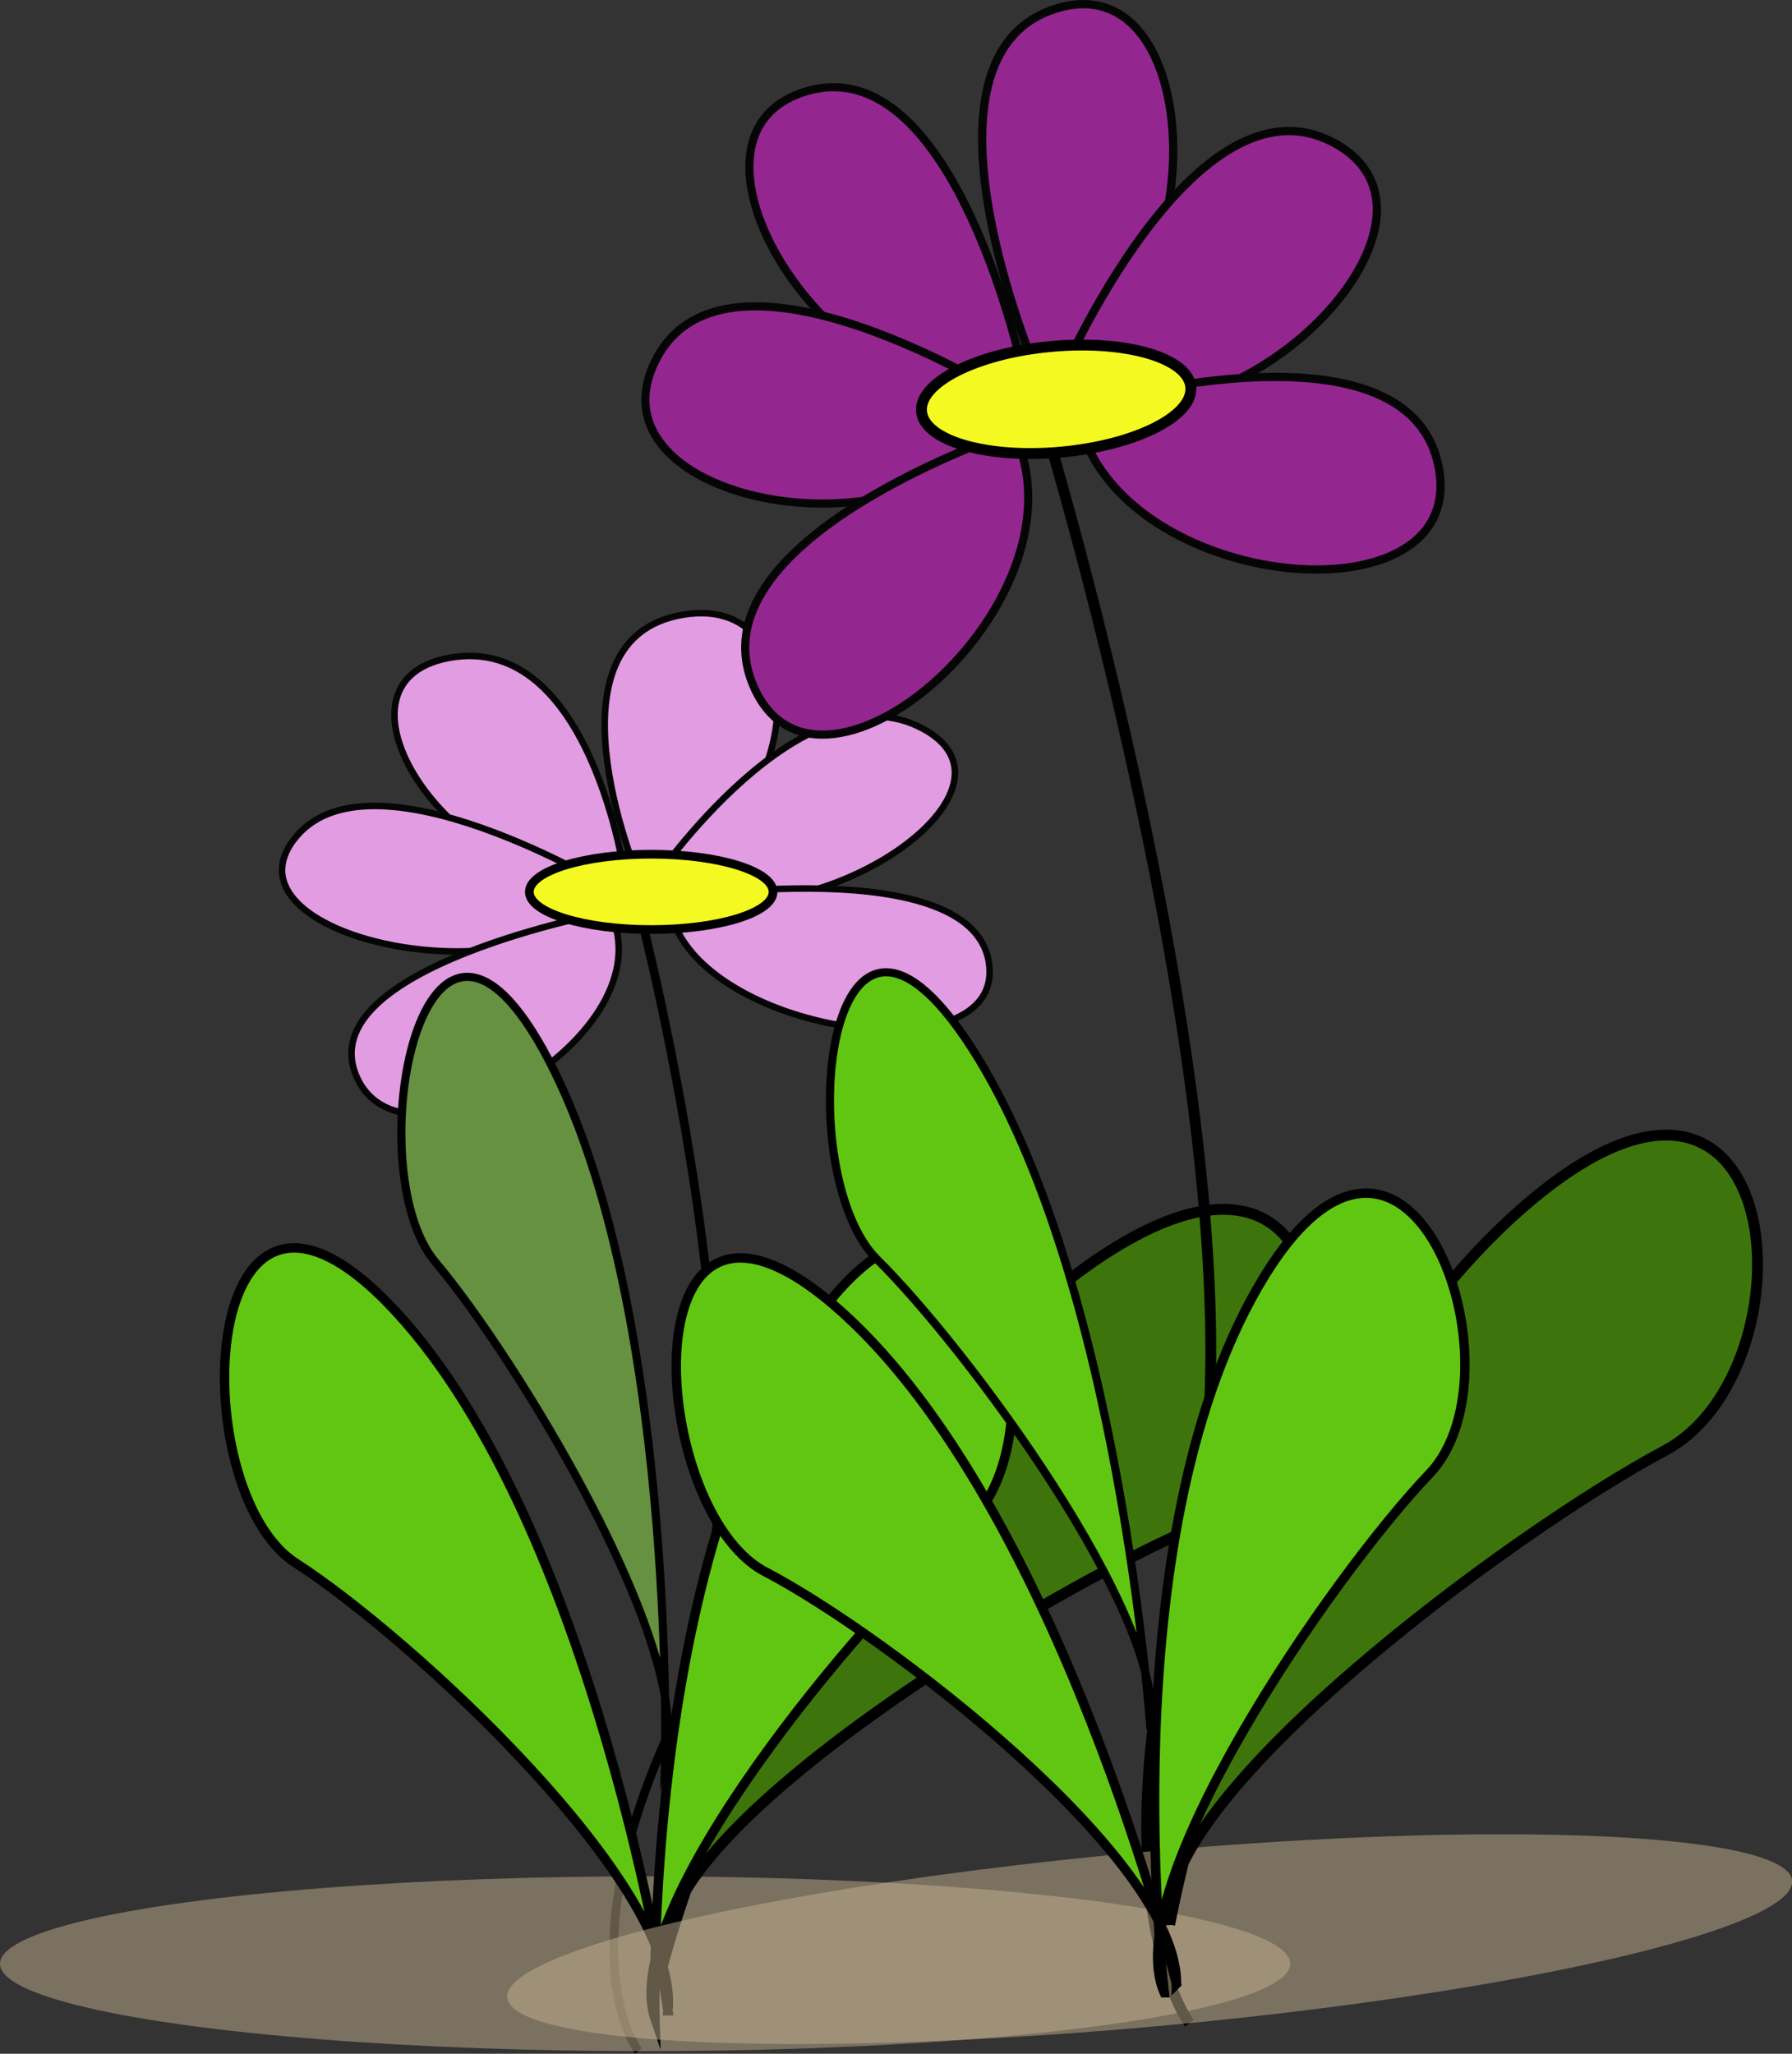 <?xml version="1.0" encoding="UTF-8"?>
<svg id="Layer_2" data-name="Layer 2" xmlns="http://www.w3.org/2000/svg" viewBox="0 0 123.67 141.71">
  <rect x="0" y="0" width="123.67" height="141.71" fill="#333333" stroke="none"/>
  <defs>
    <style>
      .cls-1 {
        stroke-width: .45px;
      }

      .cls-1, .cls-2, .cls-3, .cls-4, .cls-5, .cls-6, .cls-7, .cls-8, .cls-9, .cls-10, .cls-11, .cls-12, .cls-13 {
        stroke-miterlimit: 10;
      }

      .cls-1, .cls-6, .cls-9, .cls-10 {
        stroke: #050505;
      }

      .cls-1, .cls-9 {
        fill: #e29ce2;
      }

      .cls-2, .cls-3, .cls-4, .cls-5, .cls-7, .cls-8, .cls-11, .cls-12, .cls-13 {
        stroke: #000;
      }

      .cls-2, .cls-4, .cls-8 {
        stroke-width: .75px;
      }

      .cls-2, .cls-5 {
        fill: none;
      }

      .cls-14 {
        fill: #c5b091;
        opacity: .5;
        stroke-width: 0px;
      }

      .cls-3 {
        stroke-width: .65px;
      }

      .cls-3, .cls-12, .cls-13 {
        fill: #61c612;
      }

      .cls-4, .cls-11 {
        fill: #f4f921;
      }

      .cls-5, .cls-11 {
        stroke-width: .6px;
      }

      .cls-6 {
        stroke-width: .57px;
      }

      .cls-6, .cls-10 {
        fill: #93278f;
      }

      .cls-7 {
        fill: #669140;
      }

      .cls-7, .cls-13 {
        stroke-width: .56px;
      }

      .cls-8 {
        fill: #3d750c;
      }

      .cls-9 {
        stroke-width: .45px;
      }

      .cls-10 {
        stroke-width: .56px;
      }

      .cls-12 {
        stroke-width: .65px;
      }
    </style>
  </defs>
  <g id="Layer_4" data-name="Layer 4">
    <g>
      <g id="plant">
        <g id="flower">
          <path class="cls-5" d="M44.06,62.57s10.42,39.47,2.6,55.92c-7.81,16.45-2.6,23.03-2.6,23.03"/>
          <path class="cls-9" d="M43.96,60.28s-6.73-16.25,3.21-17.87c9.94-1.62,8.14,16.35-3.21,17.87Z"/>
          <path class="cls-9" d="M45.11,60.78s10.27-15.05,18.62-10.48c8.34,4.57-9.4,15.92-18.62,10.48Z"/>
          <path class="cls-9" d="M46.15,62.03s21.23-3.41,22.12,4.57-21.51,4.5-22.12-4.57Z"/>
          <path class="cls-1" d="M43.15,60.6s-2.38-16.99-12.14-15.21,1.17,17.54,12.14,15.21Z"/>
          <path class="cls-1" d="M42.37,61.42s-17.01-10.33-22.13-3.44c-5.12,6.89,16.68,11.41,22.13,3.44Z"/>
          <path class="cls-1" d="M42.09,62.9s-20.8,3.85-17.47,11.41c3.33,7.56,21.63-2.95,17.47-11.41Z"/>
          <path class="cls-11" d="M53.35,61.54c0,1.44-3.76,2.6-8.41,2.6s-8.41-1.17-8.41-2.6,3.76-2.6,8.41-2.6,8.41,1.17,8.41,2.6Z"/>
        </g>
        <ellipse class="cls-14" cx="44.52" cy="135.5" rx="44.52" ry="6.03"/>
        <path class="cls-8" d="M46,134.63s9.25-33.07,28.89-47.17c19.65-14.09,19.07,13.07,8.09,17.69-10.98,4.62-37.56,20.8-36.98,29.47Z"/>
        <path class="cls-3" d="M45.2,139.28s-.92-31.25,10.87-47.93,17.98,7.48,10.6,13.92c-7.38,6.44-24.04,26.46-21.47,34.01Z"/>
        <path class="cls-12" d="M46.1,138.74s-5.05-33.39-18.78-48.24c-13.73-14.85-14.76,12.3-6.91,17.35s26.58,22.26,25.69,30.89Z"/>
        <path class="cls-7" d="M45.9,121.1s.68-31.25-8.02-47.93-13.27,7.48-7.83,13.92c5.45,6.44,17.74,26.46,15.85,34.01Z"/>
      </g>
      <g id="plant2">
        <path class="cls-2" d="M72.04,29.1s16.53,54.2,9.99,78.01c-6.54,23.81.05,32.49.05,32.49"/>
        <path class="cls-6" d="M71.65,25.91s-9.5-22.07,1.28-25.33c10.78-3.27,11.07,22.07-1.28,25.33Z"/>
        <path class="cls-6" d="M72.98,26.48s9.43-22.1,19.23-16.54c9.8,5.55-8.35,23.23-19.23,16.54Z"/>
        <path class="cls-6" d="M74.28,28.13s23.01-6.9,25.02,4.18c2.01,11.08-23.19,8.46-25.02-4.18Z"/>
        <path class="cls-10" d="M70.78,26.43s-4.8-23.54-15.35-20.06c-10.55,3.47,3.53,24.43,15.35,20.06Z"/>
        <path class="cls-10" d="M70.03,27.66s-20.11-12.75-24.88-2.6c-4.77,10.15,19.88,14.3,24.88,2.6Z"/>
        <path class="cls-10" d="M69.91,29.76s-22.49,7.48-17.85,17.72c4.64,10.24,23.52-6.3,17.85-17.72Z"/>
        <ellipse class="cls-4" cx="72.89" cy="27.56" rx="9.33" ry="3.66" transform="translate(-2.2 6.71) rotate(-5.2)"/>
        <ellipse class="cls-14" cx="79.33" cy="133.81" rx="44.52" ry="6.03" transform="translate(-11.79 7.73) rotate(-5.2)"/>
        <path class="cls-8" d="M80.72,132.8s6.21-33.78,24.5-49.59,20.18,11.29,9.66,16.89c-10.52,5.6-35.52,24.12-34.16,32.7Z"/>
        <path class="cls-3" d="M80.35,137.5s-3.75-31.04,6.48-48.72c10.23-17.68,18.59,5.82,11.82,12.91-6.77,7.09-21.54,28.53-18.3,35.81Z"/>
        <path class="cls-12" d="M81.19,136.89s-8.05-32.8-23.07-46.34c-15.02-13.54-13.58,13.58-5.31,17.9,8.27,4.32,28.48,19.76,28.38,28.44Z"/>
        <path class="cls-13" d="M79.4,119.34s-2.15-31.18-12.33-47.01c-10.18-15.82-12.54,8.65-6.53,14.58,6.01,5.92,20.07,24.74,18.86,32.43Z"/>
      </g>
    </g>
  </g>
</svg>